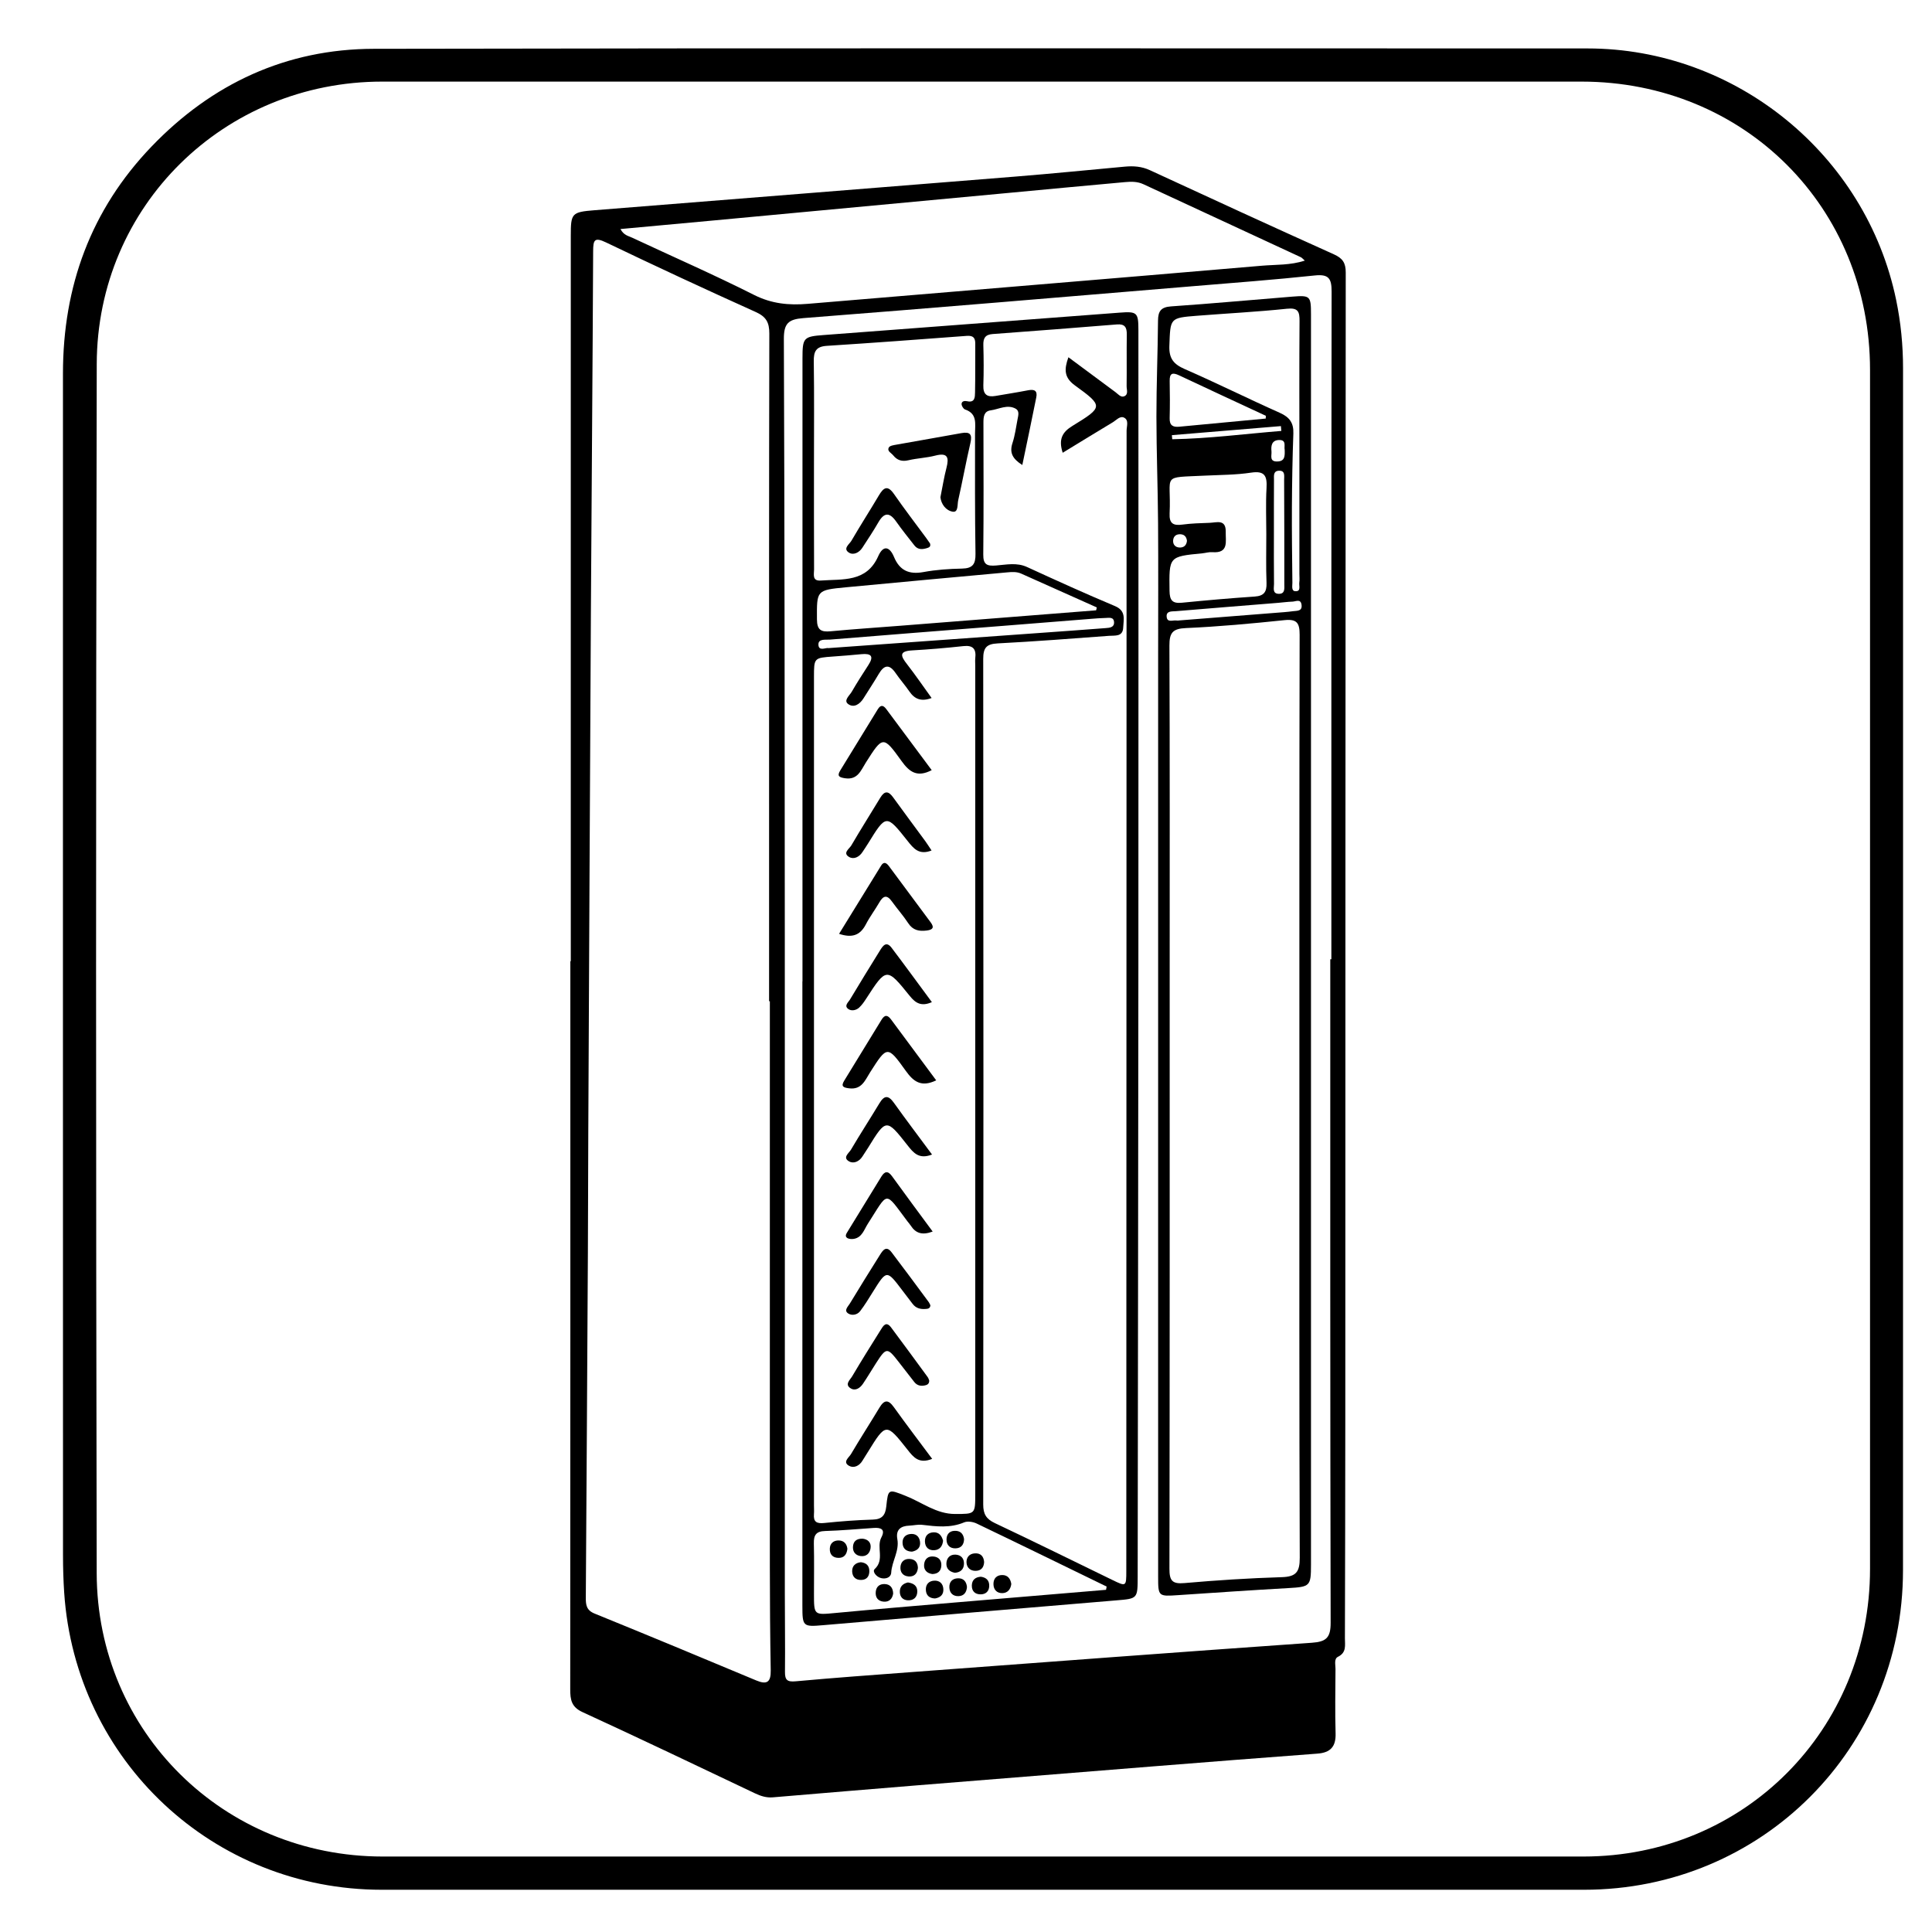 <?xml version="1.0" encoding="utf-8"?>
<!-- Generator: Adobe Illustrator 27.7.0, SVG Export Plug-In . SVG Version: 6.00 Build 0)  -->
<svg version="1.1" id="Ebene_1" xmlns="http://www.w3.org/2000/svg" xmlns:xlink="http://www.w3.org/1999/xlink" x="0px" y="0px"
	 viewBox="0 0 800 800" style="enable-background:new 0 0 800 800;" xml:space="preserve">
<g>
	<path d="M26.06,401.4c0-82.26-0.02-164.52,0.01-246.78c0.01-36.05,11.55-67.74,36.64-93.9c25.04-26.11,55.87-40.44,92.05-40.51
		c167.53-0.34,335.07-0.15,502.6-0.15c61.38,0,115.32,43.96,127.79,104.11c1.94,9.35,2.86,18.79,2.86,28.33
		c0,165.91,0.03,331.82-0.02,497.73c-0.02,73.75-58.52,132.27-132.06,132.28c-165.95,0-331.9,0.01-497.85,0
		c-69.72,0-126.84-53.44-131.5-123.03c-0.34-5.13-0.49-10.29-0.49-15.44C26.05,563.15,26.06,482.27,26.06,401.4z M407.15,33.79
		c-82.97,0-165.94-0.01-248.9,0C92.87,33.8,40.21,85.22,40.06,150.72c-0.38,166.89-0.35,333.77-0.02,500.66
		c0.13,65.79,52.72,117.35,118.43,117.37c165.74,0.03,331.47,0.03,497.21,0c66.43-0.01,118.65-52.44,118.66-119.08
		c0.02-165.5,0.01-331,0-496.5c0-67.37-52.07-119.37-119.48-119.38C572.3,33.79,489.72,33.79,407.15,33.79z"/>
	<path d="M236.35,398.01c0-100.11,0-200.22,0-300.33c0-9.42,0.34-9.87,9.95-10.64c58.01-4.65,116.02-9.22,174.02-13.91
		c15.17-1.22,30.32-2.74,45.47-4.13c3.58-0.33,6.96-0.1,10.38,1.48c25.33,11.72,50.7,23.37,76.16,34.83
		c3.6,1.62,4.92,3.51,4.91,7.52c-0.13,158.39-0.14,316.79-0.18,475.18c-0.01,30.13-0.08,60.26-0.16,90.39
		c-0.01,2.85,0.74,5.86-2.87,7.64c-1.72,0.85-1.02,3.25-1.03,4.98c-0.05,8.92-0.22,17.85,0.04,26.76c0.16,5.5-2.15,7.96-7.54,8.36
		c-22.9,1.7-45.79,3.51-68.67,5.33c-32.36,2.57-64.71,5.18-97.06,7.8c-19.92,1.62-39.83,3.29-59.75,4.97c-2.66,0.22-5-0.52-7.4-1.66
		c-23.78-11.3-47.53-22.66-71.45-33.65c-4.6-2.12-5.05-5.18-5.05-9.42c0.07-100.5,0.05-201,0.05-301.5
		C236.23,398.01,236.29,398.01,236.35,398.01z M318.78,414.6c-0.11,0-0.21,0-0.32,0c0-27.15,0-54.3,0-81.45
		c0-65.01-0.05-130.01,0.1-195.02c0.01-4.62-1.31-6.99-5.64-8.94c-20.75-9.34-41.4-18.94-61.92-28.78
		c-4.91-2.36-5.37-0.99-5.39,3.62c-0.22,49.54-0.65,99.07-0.93,148.61c-0.4,71.93-0.73,143.86-1.08,215.79
		c-0.08,16.85-0.08,33.69-0.17,50.54c-0.26,47.56-0.54,95.11-0.86,142.67c-0.02,2.96,0.28,5.14,3.62,6.5
		c22.37,9.09,44.67,18.37,66.94,27.69c4.51,1.89,6.09,0.68,6.01-4.16c-0.25-14.26-0.36-28.53-0.36-42.79
		C318.76,570.78,318.78,492.69,318.78,414.6z M550.84,397.21c0.15,0,0.3,0,0.45,0c0-92.17-0.04-184.34,0.1-276.5
		c0.01-5.37-1.19-7.26-6.93-6.65c-16.92,1.79-33.89,3.07-50.84,4.48c-53.65,4.46-107.28,9.01-160.95,13.18
		c-6.31,0.49-8.12,2.27-8.09,8.71c0.32,82.46,0.35,164.91,0.39,247.37c0.04,90.59,0.01,181.17,0.01,271.76
		c0,10.9,0.17,21.8,0.06,32.7c-0.04,3.42,0.94,4.25,4.45,3.93c15.96-1.46,31.95-2.62,47.93-3.81c55.26-4.11,110.52-8.28,165.8-12.15
		c5.97-0.42,7.79-2.11,7.77-8.31C550.78,580.37,550.84,488.79,550.84,397.21z M256.92,94.84c1.37,2.6,3.29,2.85,4.84,3.58
		c16.84,7.88,33.89,15.33,50.48,23.7c7.3,3.68,14.44,4.35,22.25,3.69c62.67-5.29,125.36-10.4,188.02-15.78
		c5.78-0.5,11.75-0.15,17.78-2.12c-0.79-0.69-1.17-1.18-1.66-1.41c-21.71-10.08-43.44-20.12-65.15-30.21
		c-2.47-1.15-5.02-1.12-7.56-0.89c-16.14,1.45-32.27,2.98-48.4,4.49c-40.76,3.81-81.51,7.62-122.27,11.42
		C282.67,92.47,270.09,93.62,256.92,94.84z"/>
	<path d="M332.29,406.4c0-86.01,0-172.01,0-258.02c0-8.59,0.45-9.02,8.81-9.65c40.84-3.07,81.67-6.17,122.51-9.27
		c7.24-0.55,7.78-0.09,7.78,7.27c0.01,87.59,0.05,175.18-0.01,262.77c-0.05,84.42-0.19,168.83-0.29,253.25
		c-0.01,9.34-0.03,9.19-8.97,9.94c-40.42,3.37-80.83,6.79-121.24,10.26c-8.35,0.72-8.63,0.58-8.63-7.94c0-86.2,0-172.41,0-258.61
		C332.28,406.4,332.28,406.4,332.29,406.4z M423.32,192.55c-4.16-2.62-5.36-5.2-4.07-9.1c1.04-3.18,1.46-6.56,2.1-9.86
		c0.3-1.55,0.86-3.46-0.78-4.36c-3.48-1.91-6.93,0.22-10.37,0.69c-2.77,0.38-2.98,2.67-2.98,5c0.03,18.23,0.12,36.46-0.07,54.69
		c-0.05,4.24,1.59,4.84,5.3,4.55c4.25-0.33,8.56-1.33,12.85,0.64c12.05,5.53,24.13,11.03,36.35,16.15c4.75,1.99,3.58,5.56,3.44,8.93
		c-0.16,3.87-3.44,3.22-5.82,3.4c-15.39,1.14-30.78,2.34-46.19,3.14c-4.6,0.24-5.95,1.81-5.95,6.4c0.12,116.72,0.11,233.45,0,350.17
		c0,3.96,1.24,5.99,4.8,7.68c16.29,7.69,32.44,15.67,48.64,23.54c5.78,2.81,5.81,2.8,5.81-3.84c0.06-157.35,0.11-314.69,0.12-472.04
		c0-1.84,1.04-4.35-1.06-5.4c-1.68-0.83-3.22,1.07-4.69,1.95c-6.87,4.12-13.69,8.32-20.71,12.6c-1.81-5.61-0.17-8.56,4.06-11.14
		c12.78-7.82,12.83-8.17,0.97-16.77c-4.47-3.25-4.47-6.62-2.66-11.64c6.81,5.06,13.13,9.77,19.48,14.45
		c1.08,0.8,2.19,2.26,3.57,1.73c1.91-0.74,1.03-2.76,1.05-4.21c0.09-7.13-0.04-14.27,0.07-21.4c0.04-2.94-0.81-4.43-4.07-4.16
		c-17.15,1.39-34.31,2.72-51.47,3.98c-3.09,0.23-3.94,1.71-3.86,4.6c0.16,5.54,0.19,11.1,0,16.64c-0.13,3.82,1.57,4.99,5.05,4.39
		c4.48-0.78,8.99-1.47,13.45-2.34c2.55-0.5,4,0.09,3.42,2.94C427.28,173.67,425.36,182.75,423.32,192.55z M385.76,289.03
		c-4.32,1.61-7.03,0.45-9.21-2.72c-1.79-2.61-3.91-4.99-5.7-7.61c-2.62-3.83-4.77-3.38-6.98,0.38c-2.01,3.41-4.2,6.71-6.3,10.07
		c-1.55,2.48-4.04,4.11-6.39,2.36c-1.98-1.47,0.58-3.48,1.49-5.04c2.18-3.77,4.54-7.44,6.91-11.09c2.43-3.73,1.09-4.88-2.87-4.5
		c-3.94,0.38-7.89,0.7-11.83,0.98c-7.82,0.56-7.83,0.55-7.83,8.53c0,114.34,0,228.69,0,343.03c0,1.19,0.09,2.39-0.01,3.57
		c-0.27,3.26,1.2,3.97,4.28,3.65c6.69-0.7,13.41-1.21,20.12-1.41c3.82-0.11,5.16-1.86,5.54-5.38c0.8-7.47,0.83-7.28,8.06-4.43
		c6.74,2.66,12.67,7.5,20.44,7.49c8.35-0.01,8.35,0.11,8.35-8.35c0-114.34,0-228.69,0-343.03c0-0.99-0.1-1.99,0.01-2.97
		c0.44-3.75-0.85-5.47-4.92-5.02c-7.08,0.77-14.18,1.37-21.28,1.78c-5.53,0.32-4.65,2.4-2.07,5.69
		C379.06,279.5,382.26,284.19,385.76,289.03z M337.05,191.84c0,14.65-0.03,29.31,0.04,43.96c0.01,1.93-0.92,4.86,2.78,4.59
		c9.04-0.67,18.94,0.85,23.78-10.07c2.11-4.77,4.74-4.01,6.55,0.33c2.36,5.65,6.28,7.32,12.23,6.22c5.23-0.97,10.61-1.32,15.94-1.43
		c4.41-0.09,5.63-1.85,5.56-6.15c-0.27-16.63-0.19-33.26-0.19-49.89c0-3.89,1.04-8.08-4.13-9.85c-0.7-0.24-1.48-1.54-1.44-2.31
		c0.06-1.18,1.32-1.33,2.32-1.1c3.22,0.73,3.21-1.75,3.25-3.58c0.15-6.73,0.03-13.46,0.1-20.19c0.03-2.52-0.89-3.49-3.53-3.29
		c-19.32,1.46-38.64,2.89-57.98,4.13c-4.47,0.29-5.43,2.35-5.36,6.46C337.18,163.72,337.04,177.78,337.05,191.84z M457.99,658.31
		c0.08-0.45,0.16-0.9,0.24-1.35c-17.93-8.72-35.84-17.49-53.82-26.1c-1.49-0.71-3.74-1.08-5.17-0.48
		c-5.75,2.42-11.52,1.72-17.39,1.02c-1.73-0.21-3.54,0.26-5.32,0.33c-3.63,0.14-5.66,1.72-4.96,5.59c0.89,4.95-2.27,9.13-2.54,13.89
		c-0.11,1.97-2.18,2.72-4.15,2.26c-1.98-0.46-3.8-2.74-2.69-3.76c4.21-3.87,0.61-8.99,2.75-13.07c1.8-3.42-0.18-4.16-3.18-3.95
		c-6.71,0.46-13.42,1.07-20.14,1.27c-3.7,0.11-4.71,1.73-4.62,5.15c0.17,6.93,0.04,13.86,0.05,20.8c0,8.98-0.01,8.83,8.87,7.99
		c16.14-1.52,32.29-2.88,48.44-4.25C415.57,661.85,436.78,660.09,457.99,658.31z M453.88,252.72c0.09-0.4,0.19-0.8,0.28-1.2
		c-10.44-4.67-20.88-9.33-31.31-14c-1.9-0.85-3.88-0.69-5.85-0.51c-22.25,2.04-44.51,4.06-66.75,6.18
		c-12.24,1.17-12.03,1.25-11.97,13.26c0.02,4.45,1.74,5.32,5.67,4.95c9.64-0.91,19.31-1.54,28.97-2.3
		C399.91,256.98,426.89,254.85,453.88,252.72z M343.03,268.37c29.69-2.13,58.67-4.21,87.64-6.29c9.06-0.65,18.13-1.3,27.19-2
		c1.55-0.12,3.52-0.24,3.45-2.38c-0.08-2.37-2.14-1.84-3.63-1.81c-1.97,0.04-3.95,0.2-5.91,0.36c-12.21,0.97-24.42,1.96-36.62,2.92
		c-23.84,1.88-47.68,3.72-71.52,5.68c-1.76,0.14-4.88-0.5-4.74,2.16C339.03,269.84,342.07,268.04,343.03,268.37z"/>
	<path d="M542.85,389.34c0,86.21,0,172.42,0,258.63c0,8.84-0.42,9.11-9.32,9.62c-15.21,0.86-30.41,1.89-45.62,2.92
		c-8.28,0.56-8.35,0.58-8.35-7.69c0-127.04,0-254.08,0-381.11c0-18.41,0.1-36.83-0.03-55.24c-0.1-14.65-0.67-29.29-0.68-43.94
		c-0.01-13.26,0.55-26.52,0.66-39.78c0.03-3.89,1.22-5.59,5.41-5.88c16.78-1.15,33.53-2.71,50.29-4.05c7.3-0.58,7.64-0.23,7.64,7.28
		C542.85,216.52,542.85,302.93,542.85,389.34z M538.05,454.84c0-64-0.05-128,0.1-192c0.01-4.91-1.16-6.58-6.28-6.05
		c-13.57,1.41-27.17,2.68-40.8,3.28c-5.51,0.24-6.86,1.95-6.84,7.26c0.19,45.37,0.11,90.75,0.11,136.13
		c0,82.03,0.04,164.07-0.1,246.1c-0.01,4.93,1.11,6.41,6.21,5.96c13.4-1.18,26.84-2.04,40.28-2.45c5.87-0.18,7.49-2.06,7.47-8.01
		C537.96,581.65,538.05,518.24,538.05,454.84z M538.05,187.09c0-18.03-0.08-36.07,0.06-54.1c0.03-3.89-0.53-5.64-5.2-5.15
		c-12.39,1.3-24.86,1.93-37.28,2.91c-11.31,0.89-10.99,0.96-11.42,12.43c-0.2,5.28,1.75,7.63,6.37,9.65
		c13.24,5.78,26.18,12.24,39.38,18.12c4.04,1.8,5.75,4.18,5.59,8.57c-0.37,10.09-0.54,20.19-0.6,30.29c-0.06,10.5,0.08,21,0.2,31.51
		c0.01,1.27-0.5,3.39,1.21,3.49c2.49,0.15,1.44-2.25,1.65-3.6c0.18-1.16,0.04-2.37,0.04-3.56
		C538.05,220.78,538.05,203.93,538.05,187.09z M524.35,221.17c0-6.34-0.27-12.7,0.09-19.03c0.28-4.94-0.63-7.31-6.4-6.43
		c-6.23,0.95-12.62,0.92-18.94,1.23c-18.81,0.93-13.99-0.9-14.79,15.69c-0.2,4.17,1.53,5.1,5.29,4.59c3.72-0.5,7.5-0.6,11.26-0.73
		c2.93-0.1,6.81-1.66,6.69,3.78c-0.09,3.99,1.34,8.92-5.6,8.37c-1.35-0.11-2.74,0.35-4.12,0.48c-13.88,1.34-13.75,1.33-13.55,15.55
		c0.05,3.88,1.16,5.3,5.1,4.91c10.04-1,20.1-1.88,30.17-2.56c3.86-0.26,5.01-1.95,4.89-5.64
		C524.18,234.65,524.35,227.91,524.35,221.17z M524.11,173.32c0.02-0.38,0.04-0.77,0.05-1.15c-11.97-5.57-23.96-11.1-35.9-16.74
		c-2.75-1.3-3.99-0.92-3.92,2.35c0.1,5.13,0.12,10.27-0.01,15.41c-0.07,2.97,1.33,3.76,4.01,3.5
		C500.26,175.54,512.18,174.44,524.11,173.32z M527.5,219.93c0,7.3-0.05,14.61,0.04,21.91c0.02,1.56-0.8,4.01,2,4.05
		c2.65,0.03,2.27-2.27,2.27-3.96c0.01-14.41-0.01-28.82-0.08-43.23c-0.01-1.62,0.55-3.99-2.31-3.77c-2.26,0.17-1.88,2.19-1.89,3.68
		C527.48,205.71,527.5,212.82,527.5,219.93z M487.9,256.94c15.26-1.2,29.6-2.33,43.95-3.47c1.18-0.09,2.35-0.23,3.53-0.38
		c1.7-0.22,3.94,0.06,3.56-2.68c-0.35-2.57-2.39-1.33-3.77-1.29c-1.97,0.06-3.92,0.34-5.89,0.5c-14.14,1.15-28.29,2.27-42.43,3.46
		c-1.62,0.14-4.11-0.22-3.74,2.5c0.31,2.26,2.5,1.17,3.92,1.35C487.62,257.01,488.22,256.94,487.9,256.94z M485.25,180.19
		c0.05,0.56,0.1,1.13,0.15,1.69c15.14-0.26,30.12-2.23,45.17-3.44c-0.06-0.67-0.12-1.33-0.17-2
		C515.34,177.69,500.3,178.94,485.25,180.19z M531.96,186.23c-0.35-1.42,0.9-4.15-2.39-4.03c-2.98,0.11-3.32,2.38-3.08,4.68
		c0.17,1.69-1.02,4.31,2.43,4.21C532.14,191,532.03,188.75,531.96,186.23z M491.5,223.96c-0.23-1.89-1.28-2.84-3.19-2.73
		c-1.7,0.09-2.51,1.22-2.55,2.73c-0.04,1.58,0.95,2.64,2.54,2.75C490.15,226.82,491.28,225.87,491.5,223.96z"/>
	<path d="M385.8,318.9c-6.03,3.15-9.25,0.73-12.42-3.68c-7.67-10.67-7.81-10.54-14.84,0.52c-2.05,3.23-3.37,7.34-8.69,6.51
		c-2.42-0.38-3.33-0.92-1.92-3.22c5.18-8.44,10.37-16.87,15.53-25.32c1.19-1.95,2.3-1.76,3.56-0.05
		C373.23,302.04,379.48,310.41,385.8,318.9z"/>
	<path d="M347.44,386.68c5.9-9.58,11.65-18.94,17.43-28.28c1.13-1.83,2.27-1.03,3.21,0.23c5.78,7.76,11.54,15.54,17.31,23.32
		c1.62,2.19,0.79,3.05-1.66,3.36c-3.17,0.4-5.73-0.09-7.66-3.05c-2.05-3.13-4.57-5.95-6.76-9c-2.05-2.85-3.57-2.41-5.19,0.4
		c-1.78,3.08-3.95,5.94-5.58,9.09C356.26,387.14,353.02,388.56,347.44,386.68z"/>
	<path d="M387.66,447.35c-6.16,2.97-9.39,0.54-12.55-3.87c-7.63-10.66-7.77-10.52-14.82,0.55c-2.06,3.23-3.45,7.29-8.7,6.62
		c-2.39-0.3-3.47-0.78-2.03-3.14c5.14-8.44,10.33-16.85,15.48-25.28c1.36-2.23,2.57-1.93,3.98-0.02
		C375.1,430.46,381.22,438.67,387.66,447.35z"/>
	<path d="M386.2,509.96c-4.41,1.65-7.06,0.64-9.05-2.42c-0.43-0.66-0.97-1.25-1.45-1.88c-9.6-12.73-7.62-12.46-16.35,1.08
		c-1.56,2.41-2.35,5.66-5.81,6.25c-0.9,0.15-2.11,0.07-2.8-0.42c-1-0.72-0.26-1.79,0.24-2.6c4.64-7.59,9.3-15.17,13.96-22.75
		c1.38-2.25,2.73-2.53,4.44-0.16C374.79,494.56,380.32,501.98,386.2,509.96z"/>
	<path d="M385.94,478.07c-5.42,2.11-7.7-0.71-10.15-3.82c-8.8-11.19-8.85-11.14-16.39,1.1c-0.73,1.18-1.53,2.31-2.26,3.48
		c-1.35,2.15-3.67,3.16-5.59,2.06c-2.78-1.59,0-3.44,0.81-4.82c3.8-6.47,7.9-12.77,11.78-19.21c2.03-3.38,3.71-3.43,6.03-0.18
		C375.19,463.72,380.44,470.62,385.94,478.07z"/>
	<path d="M385.99,604.08c-5.49,2.21-7.75-0.68-10.19-3.77c-8.88-11.24-8.93-11.2-16.49,1.03c-0.73,1.18-1.49,2.33-2.2,3.52
		c-1.31,2.2-3.65,3.19-5.56,2.09c-2.76-1.58,0-3.44,0.82-4.83c3.81-6.47,7.9-12.78,11.77-19.21c2.03-3.39,3.7-3.45,6.03-0.18
		C375.21,589.77,380.47,596.65,385.99,604.08z"/>
	<path d="M385.87,414.96c-4.36,1.93-6.76,0.41-9.13-2.53c-9.62-11.92-9.68-11.86-18.08,1.1c-0.85,1.32-1.77,2.65-2.91,3.7
		c-1.23,1.14-3.16,1.49-4.43,0.62c-1.98-1.36-0.04-2.82,0.66-4c4.06-6.78,8.2-13.52,12.37-20.23c1.19-1.91,2.6-4.12,4.85-1.15
		C374.76,399.82,380.19,407.28,385.87,414.96z"/>
	<path d="M385.25,540.47c-0.08,1.47-1.16,1.48-2.11,1.55c-2.08,0.15-3.92-0.35-5.25-2.12c-1.43-1.89-2.89-3.77-4.32-5.66
		c-6.42-8.48-6.4-8.48-12.19,0.8c-1.67,2.68-3.31,5.4-5.23,7.9c-1.18,1.53-3.37,1.92-4.88,0.97c-1.98-1.25-0.15-2.86,0.57-4.04
		c4.09-6.77,8.28-13.48,12.48-20.18c1.21-1.93,2.62-4.09,4.86-1.15c5.16,6.76,10.19,13.61,15.25,20.44
		C384.8,539.45,385.01,540.01,385.25,540.47z"/>
	<path d="M385.74,352.17c-5.26,2.05-7.51-0.91-9.93-3.96c-8.83-11.13-8.87-11.1-16.38,1.09c-0.73,1.18-1.52,2.31-2.27,3.47
		c-1.35,2.11-3.64,3.22-5.57,2.08c-2.8-1.66,0.13-3.4,0.93-4.79c3.88-6.65,8.02-13.16,12-19.76c1.75-2.9,3.35-2.84,5.29-0.15
		c4.4,6.09,8.9,12.1,13.34,18.16C383.94,349.4,384.66,350.56,385.74,352.17z"/>
	<path d="M384.77,571.64c0.02,1.11-0.52,1.67-1.33,1.91c-1.84,0.53-3.55,0.34-4.83-1.26c-2.21-2.79-4.37-5.61-6.55-8.42
		c-4.67-6.02-5.08-6-9.32,0.6c-1.82,2.83-3.52,5.73-5.4,8.51c-1.19,1.76-3.11,3.1-5.05,1.93c-2.69-1.61-0.3-3.54,0.56-4.98
		c3.82-6.47,7.81-12.84,11.8-19.2c1.04-1.66,2.24-3.87,4.35-1.04c5.09,6.81,10.11,13.67,15.13,20.53
		C384.46,570.67,384.61,571.26,384.77,571.64z"/>
	<path d="M389.41,205.9c0.88-4.38,1.49-8.3,2.49-12.12c1.12-4.32,0.58-6.48-4.64-5.12c-3.62,0.94-7.44,1.06-11.09,1.92
		c-2.67,0.63-4.66,0.03-6.3-2.02c-0.81-1.01-2.67-1.74-1.81-3.29c0.42-0.74,2.02-0.95,3.13-1.15c8.95-1.62,17.91-3.13,26.86-4.77
		c3.55-0.65,4.63,0.4,3.78,4.07c-1.84,7.89-3.28,15.88-5.07,23.79c-0.39,1.71,0.11,5.06-2.25,4.67
		C391.67,211.42,389.71,208.74,389.41,205.9z"/>
	<path d="M385.1,225.03c0.36,1.23-0.26,1.61-1.07,1.87c-1.99,0.63-3.92,0.85-5.39-1.04c-2.55-3.27-5.17-6.49-7.55-9.89
		c-2.74-3.91-4.97-3.85-7.37,0.31c-2.07,3.59-4.38,7.05-6.64,10.53c-1.35,2.08-3.74,3.2-5.6,1.99c-2.54-1.66,0.23-3.45,1.07-4.88
		c3.67-6.32,7.64-12.47,11.36-18.76c1.97-3.33,3.63-4.42,6.32-0.53c4.27,6.17,8.86,12.12,13.31,18.17
		C384.12,223.58,384.67,224.4,385.1,225.03z"/>
	<path d="M418.76,655.91c-0.29,2.22-1.56,3.75-3.75,3.77c-2.21,0.03-3.62-1.42-3.64-3.74c-0.02-2.34,1.34-3.73,3.6-3.75
		C417.25,652.17,418.43,653.7,418.76,655.91z"/>
	<path d="M387.18,661.89c-2.23-0.08-3.67-1.15-3.8-3.47c-0.13-2.31,1.19-3.76,3.4-3.9c2.2-0.14,3.7,1.13,3.84,3.44
		C390.77,660.29,389.42,661.5,387.18,661.89z"/>
	<path d="M390.51,638c-0.25,2.23-1.36,3.77-3.65,3.91c-2.3,0.14-3.75-1.19-3.86-3.49c-0.11-2.28,1.16-3.79,3.47-3.92
		C388.79,634.37,389.96,635.91,390.51,638z"/>
	<path d="M369.84,659.87c-0.34,2.15-1.64,3.54-3.96,3.34c-2.31-0.21-3.48-1.72-3.25-4.1c0.21-2.12,1.58-3.22,3.59-3.19
		C368.57,655.96,369.76,657.4,369.84,659.87z"/>
	<path d="M350.89,641.32c-0.27,2.38-1.4,3.84-3.79,3.76c-2.37-0.08-3.59-1.52-3.49-3.85c0.09-2.07,1.39-3.28,3.41-3.36
		C349.35,637.79,350.61,639.16,350.89,641.32z"/>
	<path d="M357.27,637.14c2.15,0.27,3.55,1.61,3.21,3.94c-0.31,2.17-1.81,3.58-4.19,3.24c-2.02-0.29-3.17-1.69-3.1-3.73
		C353.28,638.21,354.68,637.04,357.27,637.14z"/>
	<path d="M395.41,651.26c-2.22-0.41-3.63-1.66-3.53-3.94c0.1-2.24,1.52-3.69,3.79-3.58c2.24,0.11,3.58,1.55,3.49,3.86
		C399.07,649.9,397.66,651.07,395.41,651.26z"/>
	<path d="M400.4,657.12c-0.15,2.19-1.22,3.75-3.53,3.81c-2.25,0.05-3.66-1.28-3.76-3.58c-0.1-2.32,1.22-3.71,3.49-3.81
		C398.9,653.44,400.16,654.8,400.4,657.12z"/>
	<path d="M375.95,655.26c2.46,0.35,3.96,1.48,3.88,3.86c-0.08,2.36-1.58,3.62-3.88,3.53c-2.04-0.07-3.28-1.33-3.35-3.42
		C372.54,656.85,373.97,655.7,375.95,655.26z"/>
	<path d="M380.09,649.25c-0.26,2.4-1.59,3.71-3.91,3.52c-2.33-0.19-3.54-1.79-3.31-4.07c0.2-1.99,1.53-3.22,3.61-3.18
		C378.84,645.56,380.02,646.94,380.09,649.25z"/>
	<path d="M406.13,652.89c2.38,0.31,3.61,1.66,3.48,3.98c-0.11,2.06-1.41,3.27-3.46,3.31c-2.33,0.04-3.75-1.22-3.74-3.61
		C402.44,654.21,403.87,653.05,406.13,652.89z"/>
	<path d="M377.62,642.51c-2.3-0.08-3.78-1.2-3.89-3.56c-0.1-2.03,1.01-3.45,3.06-3.73c2.33-0.32,3.87,0.88,4.17,3.18
		C381.27,640.77,379.9,642.06,377.62,642.51z"/>
	<path d="M399.2,637.33c-0.06,2.24-1.17,3.75-3.53,3.81c-2.33,0.06-3.74-1.35-3.74-3.67c0-1.97,1.07-3.45,3.2-3.58
		C397.42,633.75,398.87,634.86,399.2,637.33z"/>
	<path d="M407.51,646.8c-0.12,2.32-1.3,3.69-3.7,3.65c-2.07-0.03-3.45-1.38-3.59-3.28c-0.17-2.19,1.09-3.83,3.46-3.96
		C406.06,643.08,407.32,644.42,407.51,646.8z"/>
	<path d="M356.46,646.88c2.37,0.26,3.59,1.55,3.51,3.9c-0.07,2.06-1.17,3.36-3.26,3.44c-2.35,0.1-3.78-1.26-3.85-3.53
		C352.8,648.43,354.19,647.12,356.46,646.88z"/>
	<path d="M386.03,651.78c-2.36-0.36-3.6-1.8-3.37-4.05c0.23-2.27,1.74-3.5,4.1-3.19c2.06,0.27,3.11,1.65,3.03,3.67
		C389.7,650.55,388.34,651.73,386.03,651.78z"/>
</g>
</svg>
